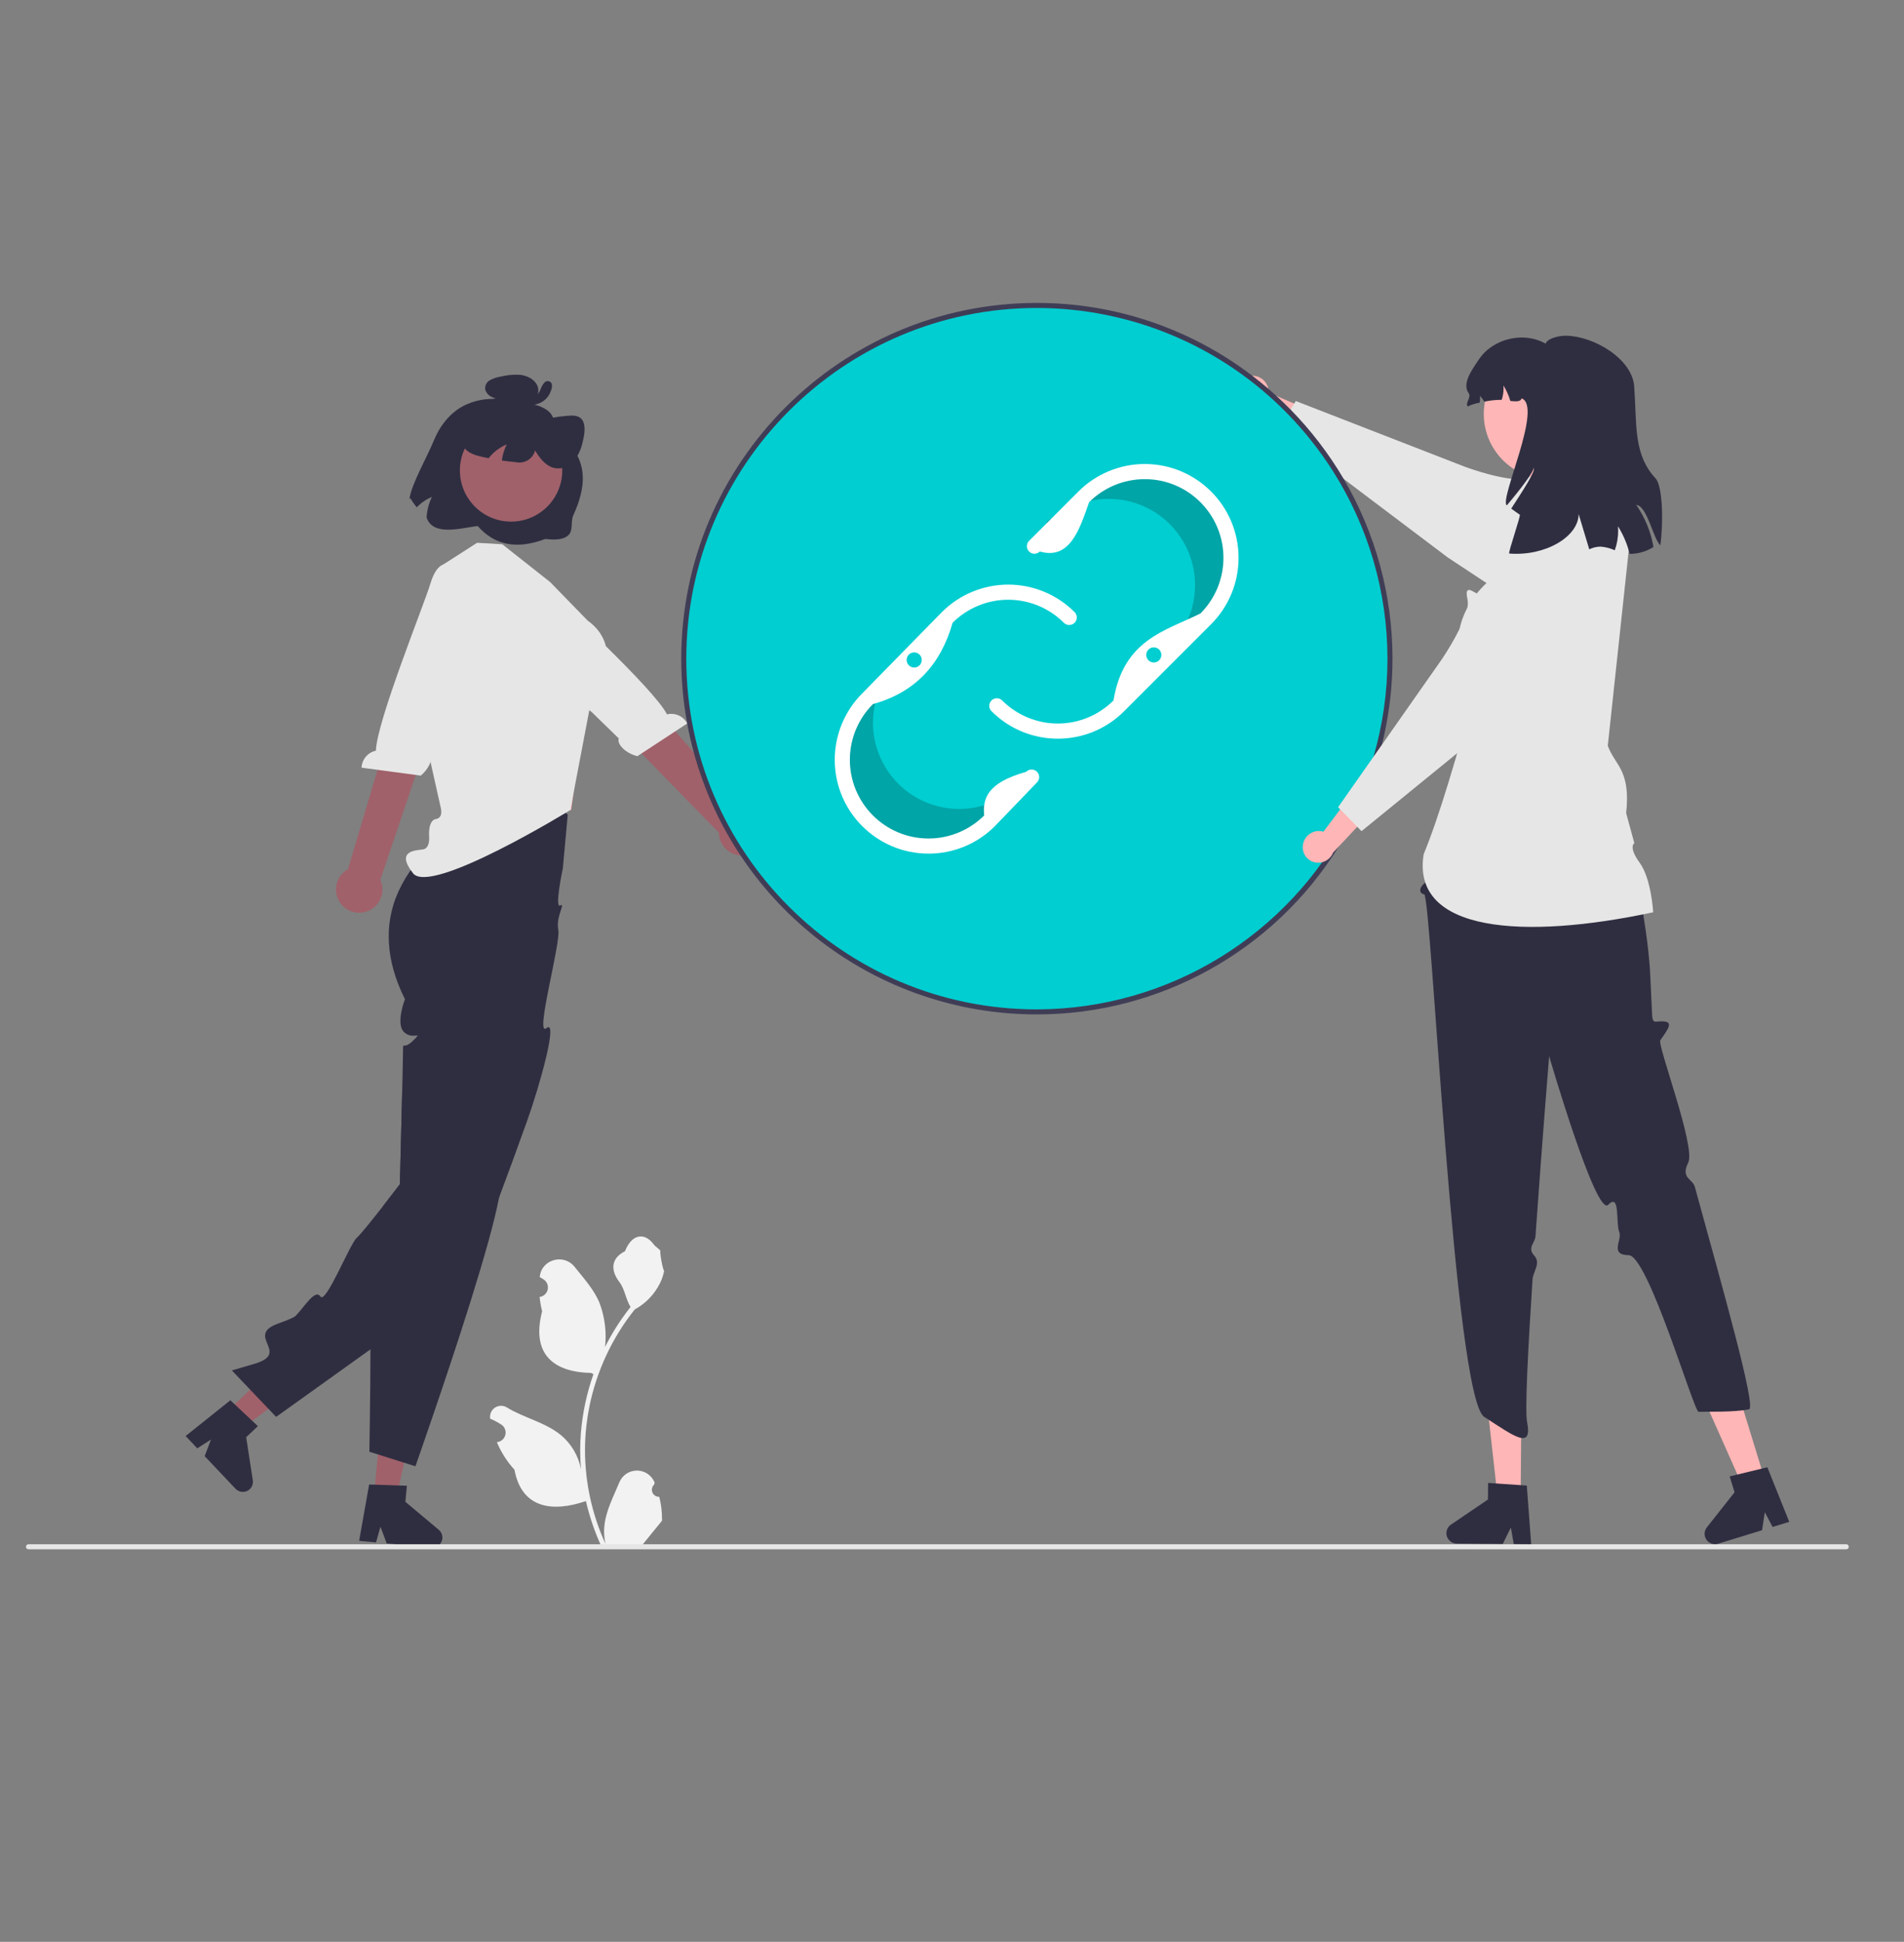 <?xml version="1.0" encoding="UTF-8"?>
<!DOCTYPE svg PUBLIC "-//W3C//DTD SVG 1.1//EN" "http://www.w3.org/Graphics/SVG/1.1/DTD/svg11.dtd">
<!-- Creator: CorelDRAW -->
<svg xmlns="http://www.w3.org/2000/svg" xml:space="preserve" width="210mm" height="214.101mm" version="1.1" style="shape-rendering:geometricPrecision; text-rendering:geometricPrecision; image-rendering:optimizeQuality; fill-rule:evenodd; clip-rule:evenodd"
viewBox="0 0 20954.24 21363.43"
 xmlns:xlink="http://www.w3.org/1999/xlink"
 xmlns:xodm="http://www.corel.com/coreldraw/odm/2003"
 data-name="Layer 1">
 <rect x="0" y="0" width="20954.24" height="21363.43" fill="#808080" stroke="none"/>
 <defs>
  <style type="text/css">
   <![CDATA[
    .fil0 {fill:none}
    .fil6 {fill:darkturquoise;fill-rule:nonzero}
    .fil3 {fill:#2F2E41;fill-rule:nonzero}
    .fil9 {fill:#3F3D56;fill-rule:nonzero}
    .fil2 {fill:#A0616A;fill-rule:nonzero}
    .fil5 {fill:#E6E6E6;fill-rule:nonzero}
    .fil1 {fill:#F2F2F2;fill-rule:nonzero}
    .fil4 {fill:#FFB6B6;fill-rule:nonzero}
    .fil8 {fill:white;fill-rule:nonzero}
    .fil7 {fill:black;fill-rule:nonzero;fill-opacity:0.2}
   ]]>
  </style>
 </defs>
 <g id="Katman_x0020_1">
  <rect class="fil0" width="20954.24" height="21363.43"/>
  <g id="_2374149996560">
   <path class="fil1" d="M7255.65 16467.33c-1.17,0.03 -2.38,0.08 -3.57,0.08 -43.04,0 -77.93,-34.89 -77.93,-77.93 0,-21.71 9.09,-42.49 25.04,-57.23l5.34 -21.22c-0.71,-1.7 -1.43,-3.39 -2.13,-5.09 -32.75,-77.36 -108.67,-127.68 -192.7,-127.68 -84.59,0 -160.9,50.99 -193.29,129.12 -63.14,152.05 -143.52,304.37 -163.31,465.14 -3.03,24.95 -4.62,50.18 -4.62,75.36 0,46.25 5.29,92.51 15.5,137.55 -148.24,-323.44 -225.5,-675.24 -225.81,-1030.99 0,0.16 0,-0.72 0,-0.72 0,-88.91 5.27,-178.11 14.92,-266.44 8.16,-72.72 19.54,-144.94 34.1,-216.65 79.5,-388.61 250.23,-753.98 497.9,-1064.2 119.82,-65.32 216.98,-166.07 277.92,-288.26 21.99,-43.86 37.73,-90.96 46.32,-139.32 -13.53,1.77 -51,-204.27 -40.8,-216.92 -18.86,-28.61 -52.61,-42.83 -73.2,-70.75 -102.41,-138.85 -243.5,-114.6 -317.16,74.08 -157.35,79.42 -158.87,211.12 -62.32,337.78 61.43,80.59 69.87,189.63 123.76,275.9 -5.55,7.1 -11.32,13.98 -16.86,21.07 -101.19,130.35 -190.03,270.4 -263.76,417.88 4.17,-37.72 6.23,-75.8 6.23,-113.76 0,-127.87 -23.34,-254.71 -68.87,-374.1 -60.03,-144.82 -172.54,-266.79 -271.63,-391.97 -119.02,-150.37 -363.07,-84.74 -384.04,105.87 -0.22,1.82 -0.43,3.64 -0.63,5.49 14.72,8.3 29.12,17.11 43.22,26.44 29.36,19.59 47,52.58 47,87.87 0,52.14 -38.08,96.52 -89.59,104.46l-2.16 0.33c5.17,52.95 14.67,105.59 27.76,157.22 -127.11,491.59 147.32,670.63 539.17,678.67 8.65,4.43 17.07,8.87 25.73,13.08 -74.31,210.59 -121.24,430.71 -138.87,653.33 -4.47,61.8 -7.15,124.51 -7.15,186.63 0,69.3 3.28,139.48 8.95,208.47l-0.67 -4.66c-28.36,-146.07 -106.49,-278.02 -220.77,-373.28 -169.83,-139.51 -409.76,-190.86 -592.97,-303.01 -19.51,-12.54 -42.27,-19.23 -65.51,-19.23 -66.99,0 -121.32,54.32 -121.32,121.32 0,5.32 0.36,10.69 1.05,15.94 0.25,1.64 0.5,3.29 0.75,4.91 27.27,11.09 53.95,24 79.62,38.39 14.72,8.29 29.13,17.1 43.23,26.42 29.36,19.59 46.99,52.59 46.99,87.88 0,52.16 -38.08,96.53 -89.6,104.47l-2.17 0.33c-1.55,0.23 -2.88,0.45 -4.43,0.68 46.55,111.26 112.21,214.06 193.57,303.12 79.48,429.13 420.85,469.84 786,344.88l0.28 0.06c40.11,173.78 98.36,343.78 173.27,505.59l618.73 0.09c2.23,-6.87 4.21,-13.98 6.21,-20.84 -14.57,0.85 -29.43,1.36 -44.1,1.36 -42.57,0 -85.32,-3.94 -127.11,-11.57 45.9,-56.34 91.81,-113.11 137.73,-169.45 1.03,-1.05 2,-2.18 2.88,-3.32 23.29,-28.84 46.8,-57.44 70.08,-86.28l0.01 -0.03c-0.01,-4.65 0.12,-9.69 0.12,-14.46 0,-83.48 -10.32,-166.97 -30.29,-247.93l-0.01 0.05z"/>
   <polygon class="fil2" points="2496.17,15531.41 2666.91,15711.87 3459.66,15124.52 3207.7,14858.19 "/>
   <path class="fil3" d="M2775.95 15631.23l-193.29 -181.58 -47.46 -44.47 -492.08 393.41 128 135.29 150.67 -96.63 -69.22 182.72 339.38 358.71c20.98,22.18 50.18,34.75 80.7,34.75 61.31,0 111.04,-49.72 111.04,-111.04 0,-5.65 -0.43,-11.31 -1.3,-16.88l-73.24 -473.86 129.07 -122.06 -62.28 -58.36z"/>
   <path class="fil3" d="M6248.42 8961.29l-54.13 590.95c0,0 -94.48,445.22 -29.06,409.15 65.42,-36.08 -51.88,126.32 -20.98,267.18 30.89,140.85 -263.88,1191.17 -130.38,1082.36 133.52,-108.8 -77.15,642.87 -210.4,1013.7 -40.8,114.63 -82.72,230.66 -124.91,345.84 -8.31,23.33 -16.65,46.35 -25.24,69.69 -54.69,149.88 -109.38,297.55 -161.83,436.89 -7.48,19.44 -14.72,38.86 -21.92,58.02 -0.28,0.55 -0.28,1.11 -0.56,1.11 -172.65,454.39 -320.6,811.9 -379.71,871.02 -30.81,30.81 -519.61,383.88 -1012.3,737.5 -517.11,371.11 -1038.39,743.06 -1038.39,743.06l-486.86 -510.72c0,0 11.65,-3.34 33.58,-9.99 40.53,-11.67 115.48,-33.61 213.73,-62.74 409.69,-120.75 -110.75,-308.66 261.2,-443 104.92,-37.75 174.87,-67.17 190.68,-82.72 92.44,-90.21 216.51,-305.32 275.08,-215.12 58.57,90.21 324.21,-580.12 400.81,-646.45 41.08,-35.81 175.15,-203.18 290.06,-350.31 98.8,-126.57 183.74,-238.42 183.74,-238.42 0,0 1.67,-59.96 4.17,-155.45 3.61,-141.28 8.89,-360.84 14.44,-580.67 -0.28,-0.29 -0.28,-0.29 0,-0.29 1.95,-82.72 3.87,-165.43 5.84,-243.99 1.39,-60.78 2.76,-119.35 4.16,-173.47 3.61,-162.1 6.1,-284.79 6.1,-315.31 0,-100.2 0,-22.2 79.12,-82.72 11.72,-9.23 23.09,-19.36 33.57,-30.01 16.84,-15.19 32.57,-31.85 46.68,-49.66 5.83,-12.48 -30.54,4.45 -77.73,-4.98 -25.56,-5.15 -49.22,-17.28 -68.3,-35 -99.36,-89.37 7.79,-364.16 7.79,-364.16 -225.95,-451.89 -209.57,-822.44 -103.82,-1108.07 78.94,-204.7 204.75,-388.98 366.65,-537.01 61.53,-58.76 128.91,-111.56 200.66,-157.41l6.93 -37.46 76.33 -413.31c40.49,-22.2 83,-41.65 126.28,-57.5 94.9,-34.08 195.3,-51.52 296.12,-51.52 42.59,0 85.4,3.21 127.47,9.31 141.54,20.32 278.75,64.92 405.47,131.28 103.39,51.93 201.23,116.24 289.91,190.43l-0.06 -0.01z"/>
   <polygon class="fil2" points="4116.57,16452.12 4363.91,16475.12 4572.33,15510.74 4207.25,15476.78 "/>
   <path class="fil3" d="M4828.93 16830.13l-367.51 -307.83 16.65 -177.08 -85.47 -2.77 -264.8 -8.61 -0.29 0 -64.95 -2.22 -110.21 620.1 185.68 17.19 49.13 -172.07 68.57 183.2 98.26 9.16 393.31 36.63c3.33,0.27 6.93,0.56 10.27,0.56 0.08,-0.01 0.13,-0.01 0.17,-0.01 31.57,0 61.68,-13.56 82.57,-37.2 16.08,-17.62 25.95,-40.08 28.04,-63.85 0.29,-3.31 0.45,-6.7 0.45,-10.04 0,-32.89 -14.63,-64.11 -39.87,-85.16l0 0.01z"/>
   <path class="fil3" d="M5491.49 13177.02c-94.1,512.12 -492.41,1712.88 -733.34,2415.7 -109.65,321.15 -186.25,538.48 -186.25,538.48l-124.91 -39.41 -0.28 0 -211.23 -66.62 -76.88 -24.43 -0.29 0 -93.26 -29.7c0,0 10.83,-573.47 11.93,-1126.38 0.83,-231.77 -0.28,-460.21 -4.72,-641.19 -5,-197.36 -13.61,-338.63 -27.76,-366.67 -58.58,-114.92 39.41,-127.12 142.95,-156 103.81,-29.15 22.76,-72.99 -17.49,-166.26 -27.2,-62.18 26.37,-145.17 64.4,-192.36 10.43,-13.21 21.75,-26.06 33.59,-38.06 11.83,-12 -18.32,-6.4 -51.07,-17.49 98.8,-126.57 183.74,-238.43 183.74,-238.43 0,0 1.67,-59.95 4.16,-155.44 3.62,-141.28 8.9,-360.84 14.45,-580.68 -0.28,-0.28 -0.28,-0.28 0,-0.28 1.95,-82.72 3.87,-165.43 5.84,-243.99 158.75,121.86 313.09,241.21 452.99,351.69 0.36,0.29 0.57,0.7 0.57,1.14 336.14,265.63 588.45,478.81 623.98,546.53 16.08,30.54 10.53,112.17 -11.12,229.84z"/>
   <path class="fil4" d="M13766.65 4134.7c5.48,-0.48 11.08,-0.76 16.6,-0.76 90.22,0 166.29,67.39 177.13,156.95 0.59,5.94 0.92,11.93 0.92,17.91 0,3.45 -0.1,6.95 -0.31,10.39l572.4 244.44 -21.84 334.09 -747.92 -419.64c-80.02,-11.09 -142.53,-74.76 -152.17,-154.97 -0.66,-6.19 -1.04,-12.47 -1.04,-18.71 0,-86.79 65.32,-159.7 151.56,-169.22 1.56,-0.18 3.1,-0.34 4.66,-0.47z"/>
   <path class="fil5" d="M17660.99 6196.98c-14.08,-64.77 -40.4,-126.32 -77.42,-181.27 -10.28,-15.56 -21.57,-30.68 -33.61,-44.95 -44.95,-53.57 -86.87,-102.7 -125.73,-146.55 -23.6,-27.48 -46.64,-53.02 -68.29,-76.6 -125.73,-137.96 -208.18,-210.96 -245.92,-217.07 -18.33,-3.05 -36.36,-5.28 -53.86,-7.49 -89.64,-11.1 -154.6,-19.14 -156.54,-113.8 0,-1.17 -0.04,-2.39 -0.04,-3.57 0,-12.36 0.97,-24.76 2.8,-36.97 3.3,-22.41 8.33,-44.85 14.74,-66.63 3.64,-12.34 6.55,-25 8.56,-37.73 2.78,-16.37 1.67,-28.6 -7.22,-36.08 -11.1,-9.15 -29.71,-7.76 -64.68,6.12 -5.54,2.22 -11.92,4.72 -18.59,7.76 -2.23,0.84 -4.43,1.95 -6.93,3.06 -4.43,1.94 -9.43,4.16 -14.42,6.65 -41.93,20 -106.6,22.48 -180.43,15 -217.89,-22.2 -512.68,-132.12 -516.28,-133.52l-1856.38 -721.39 -17.2 27.76 -40.8 66.06 -14.16 22.76 -16.1 26.09 -70.23 113.24 -35.52 57.19 599.55 452.17 65.22 49.12 56.09 42.48 1144.69 863.52 426.91 281.73 95.21 62.72 405.81 267.58c85.59,56.48 185.97,86.7 288.55,86.7 180.66,0 348.73,-93.3 444.26,-246.61 51.94,-83.25 79.55,-179.59 79.55,-277.8 0,-36.84 -3.9,-73.68 -11.59,-109.68l0.01 0.02z"/>
   <path class="fil5" d="M20318.63 17044.64l-20005.32 0c-15.32,-0.01 -27.75,-12.44 -27.75,-27.77 0,-15.33 12.43,-27.76 27.76,-27.76l20005.31 0.03c15.33,-0.03 27.76,12.4 27.76,27.73 0,15.33 -12.43,27.76 -27.76,27.76l0 0.01z"/>
   <polygon class="fil4" points="4863.09,7962.35 4915.12,8444.83 4884.52,9077.47 6285.83,8911.01 6417.49,7962.35 6249.72,7964.02 "/>
   <path class="fil5" d="M6055.06 6404.02l-527.39 -416.36 0.02 0.01 -276.85 -16.09 -410.78 263.16 -100.6 513.16 -237.89 577.85 348.93 1559.43c0,0 32.72,111.91 -53.02,125.35 -85.75,13.44 -75.48,178.39 -75.48,178.39 0,0 17.46,142.96 -65.81,155.54 -83.28,12.59 -305.32,12.59 -111.02,262.4 194.31,249.81 1731.08,-695.01 1731.08,-695.01l223.2 -1171.19c0,0 432.87,-581.4 -33.3,-914.38l-411.1 -422.24z"/>
   <path class="fil2" d="M3752.79 9944.67c-36.12,-45.1 -55.83,-101.18 -55.83,-158.96 0,-93.03 50.86,-178.68 132.54,-223.18l663.37 -2226.24 414.79 208.83 -722.42 2133.82c15.51,33.57 23.56,70.2 23.56,107.2 0,141.11 -114.45,255.56 -255.56,255.56 -78.12,0 -152,-35.75 -200.45,-97.03z"/>
   <path class="fil5" d="M4935.32 6214.13c0,0 -118.58,-63.02 -199.68,209.67 -64.93,218.32 -591.8,1518.67 -598.51,1834.82 -89.15,18.9 -154.28,95.86 -158.11,186.91l651.44 87.3c113.83,-96.01 143.69,-225.68 99.65,-264.17l141.43 -386.3 590.07 -1229.07 -439.76 -395.14 -86.52 -44.03z"/>
   <path class="fil2" d="M8416.08 9212.9c4.37,-18.84 6.61,-38.18 6.61,-57.54 0,-135.23 -105.98,-246.86 -241.03,-253.84l-1521.74 -1737.96 -322.81 385.18 1574.14 1611.6c2.02,139.66 115.87,251.87 255.55,251.87 119.46,0 223.01,-82.77 249.28,-199.3z"/>
   <path class="fil5" d="M5736.6 6360.6c0,0 79.67,-108.09 270.71,102.71 152.96,168.76 1190.34,1113.4 1333.12,1395.56 15.41,-3.72 31.28,-5.65 47.16,-5.65 73.77,0 141.56,40.71 176.24,105.8l-549.63 360.41c-144.16,-37.35 -227.15,-141.36 -204.08,-195.1l-294.59 -287.14 -1063.54 -853.03 225.64 -546.45 58.98 -77.11z"/>
   <circle class="fil6" cx="11411.3" cy="7246.41" r="3885.98"/>
   <path class="fil7" d="M11227.49 8621.76c-177.88,177.9 -419.5,278.03 -671.22,278.03 -251.7,0 -493.33,-100.13 -671.22,-278.02l0 0c-177.81,-177.92 -277.95,-419.6 -277.95,-671.24 0,-181.29 52.05,-358.99 149.64,-511.64l-208.84 213.07c-177.86,177.84 -277.98,419.46 -277.98,671.18 0,251.72 100.12,493.34 278.01,671.23l0 0c177.89,177.89 419.52,278.01 671.23,278.01 251.71,0 493.33,-100.12 671.22,-278.01l462.81 -480.54 7.03 -29.88 -132.73 137.81z"/>
   <path class="fil7" d="M11668.35 5652.97c157.38,-107.21 343.84,-164.69 534.36,-164.69 313.95,0 607.95,155.41 784.58,414.88l0 0c107.25,157.38 164.61,343.77 164.61,534.32 0,242.26 -92.84,475.71 -259.05,651.78l244.89 -170.4c259.48,-176.61 414.89,-470.62 414.89,-784.57 0,-190.52 -57.48,-377 -164.68,-534.37l0 0c-176.62,-259.47 -470.62,-414.88 -784.58,-414.88 -190.52,0 -376.99,57.48 -534.37,164.67l-544.24 385.88 -12.48 28.04 156.08 -110.66z"/>
   <path class="fil8" d="M10219.14 9391.16c0,0 0,0 0,0 -570.15,0 -1032.53,-462.37 -1032.53,-1032.53 0,-273.79 108.91,-536.63 302.41,-730.13l876.25 -893.99c193.45,-193.83 456.65,-303 730.69,-303 273.79,0 536.62,108.92 730.12,302.41 15.6,15.62 24.38,36.8 24.38,58.89 0,45.98 -37.28,83.26 -83.27,83.26 -22.08,0 -43.28,-8.78 -58.87,-24.39 -162.27,-162.29 -382.7,-253.63 -612.34,-253.63 -229.63,0 -450.08,91.34 -612.36,253.64 -128.7,453.72 -406.78,765.03 -876.25,893.99 -162.68,162.38 -254.35,383.13 -254.35,613.08 0,478.2 387.8,866 866,866 229.73,0 450.07,-91.45 612.45,-253.85 -18.98,-186.13 35.41,-361.11 461.7,-479.43 15.75,-16.33 37.47,-25.61 60.18,-25.61 45.98,0 83.26,37.28 83.26,83.27 0,21.61 -8.41,42.41 -23.44,57.92l-462.82 480.55c-192.59,194.12 -455.16,303.53 -728.75,303.53 -0.75,0 -1.63,0 -2.37,0l-0.08 0.01z"/>
   <path class="fil8" d="M11641.74 8126.48c-0.9,0 -1.9,0 -2.78,0 -273,0 -534.86,-108.95 -727.35,-302.43 -15.6,-15.63 -24.37,-36.81 -24.37,-58.89 0,-45.98 37.3,-83.28 83.28,-83.28 22.08,0 43.3,8.78 58.89,24.41 162.29,162.31 382.7,253.65 612.33,253.65 229.62,0 450.06,-91.34 612.33,-253.63 110.97,-668.51 563.42,-762.85 956.69,-956.67 162.32,-162.3 253.66,-382.73 253.66,-612.37 0,-478.2 -387.8,-866 -866,-866 -229.64,0 -450.08,91.35 -612.36,253.64 -109.4,315.63 -216.82,634.98 -542.64,542.65 -15.6,15.62 -36.78,24.4 -58.87,24.4 -45.98,0 -83.26,-37.28 -83.26,-83.26 0,-22.09 8.78,-43.28 24.39,-58.88l542.65 -542.64c193.47,-193.51 456.29,-302.42 730.09,-302.42 570.14,0 1032.52,462.37 1032.52,1032.52 0,273.79 -108.91,536.62 -302.41,730.12l-956.68 956.68c-192.45,193.47 -454.3,302.42 -727.3,302.42 -0.89,0 -1.89,0 -2.76,0l-0.03 0z"/>
   <path class="fil9" d="M14787.61 5268.78c-162.93,-276.74 -360.01,-534.19 -584.62,-763.14 -50.24,-51.07 -102.14,-101.04 -155.16,-149.61 -29.43,-26.92 -59.12,-53.29 -89.38,-79.11 -57.44,-49.4 -116.58,-97.15 -176.8,-143.23 -679.31,-519.05 -1511.25,-800.96 -2366,-800.96 -1.43,0 -2.85,0 -4.28,0 -2157.85,0 -3913.75,1755.64 -3913.75,3913.74 -0.1,0.69 -0.1,1.17 -0.1,1.64 0,237.02 21.93,474.99 64.86,707.72 -0.13,1.4 0.07,2.7 0.37,3.98 19.72,107.43 44.13,213.44 72.44,317.54 464.35,1701.8 2010.91,2882.84 3775.32,2882.84 1352.59,0 2609.61,-698.5 3323.41,-1847.07 54.2,-87.26 105.14,-176.69 152.8,-268.29 287.5,-554.85 438.27,-1172.74 438.27,-1798.27 0,-695.2 -185.6,-1378.47 -537.26,-1977.76l-0.1 -0.02zm-3376.38 5835.91c0.1,-0.01 -1.32,-0.01 -1.32,-0.01 -2129.74,0 -3856.9,-1727.15 -3856.9,-3856.89 0,0 0,-1.42 0,-1.42 0,-2127.58 1730.92,-3858.23 3858.22,-3858.23 1039.86,0.58 2036.23,421.55 2761.38,1166.46 93.13,95.11 182.41,197.03 264.47,301.64 81.41,102.3 158.62,210.58 228.99,321.15 393.88,618.16 603.37,1337.05 603.37,2070.53 0,364.39 -51.78,727.36 -153.46,1077.16 -34.14,117.69 -74.11,232.89 -119.08,345.85 -45.24,113.25 -95.49,224.28 -151,331.98 -661.82,1287.43 -1987.09,2098.96 -3434.76,2101.78l0.08 0z"/>
   <polygon class="fil4" points="16735.35,16460.94 16480.24,16458.78 16367.3,15451.78 16743.85,15454.97 "/>
   <path class="fil3" d="M16803.04 16343.27l-66.62 -4.43 -271.74 -18.59 -87.45 -5.84 -1.66 182.36 -407.47 276.47c-31.24,21.2 -49.98,56.56 -49.98,94.34 0,62.68 50.59,113.65 113.27,114.09l507.11 4.17 88.83 -179.86 32.47 180.97 191.52 1.66 -48.28 -645.35z"/>
   <polygon class="fil4" points="19421.43,16274.53 19177.58,16349.5 18765.94,15423.58 19125.87,15312.94 "/>
   <path class="fil3" d="M19450.48 16142.03l-64.95 15.84 -264.51 64.12 -85.22 20.81 53.56 174.59 -305.05 386.38c-15.82,20.1 -24.42,44.99 -24.42,70.59 0,63.03 51.06,114.16 114.08,114.25 11.3,-0.01 22.54,-1.7 33.33,-4.99l484.9 -149.04 30.25 -198.46 85.76 162.64 182.94 -56.34 -240.67 -600.39z"/>
   <path class="fil3" d="M16222.19 7993.57l-486.86 1414.88 -16.07 113.21c-122.66,116.49 31.43,154.86 -26.35,185.57 -57.78,30.71 -96.64,116.82 -18.78,132.2 77.87,15.39 328.93,5534 660.09,5748.29 331.15,214.27 532.69,369.26 471.87,55.51 -24.51,-126.41 10.15,-804.17 60.29,-1568.48 5.69,-86.62 95.43,-178.3 17.57,-262.52 -77.86,-84.23 9.59,-139.64 14.49,-209.53 69.85,-998.06 150.49,-1983.4 150.49,-1983.4 0,0 516.11,1772.48 650.15,1635.27 134.03,-137.21 80.97,200.61 121.93,301.57 34.22,84.37 -111.81,250.05 102.81,252.61 214.61,2.54 718.62,1725.42 769.76,1723.48 101.3,-3.86 386.05,7.04 555.15,-27.76 83.5,-17.18 -287.16,-1321.59 -596.68,-2447.97 -24.69,-89.82 -159.02,-91.92 -72.62,-265.34 86.4,-173.41 -343.48,-1295.53 -306.59,-1347.43 97.92,-137.75 135.2,-197.63 38.65,-206.65 -96.56,-9.02 -125.1,43.94 -130.31,-89.67 -5.22,-133.63 -21.89,-463.13 -21.89,-463.13 0,0 -69.94,-1303.16 -559.75,-2023.14l-41.77 -427.79 -1335.57 -239.78z"/>
   <path class="fil5" d="M17438.52 5292.21l-645.64 91.93 -38.96 467.52 -318.6 498.37c0,0 -708.19,498.38 -214.29,1285.66 -187.95,678.19 -374.82,1328.6 -552.98,1762.22 -138.78,860.47 1104.54,942.94 2525.89,638.42 0,0 -19.6,-367.93 -148.59,-544.8 -128.98,-176.88 -58.76,-215.51 -58.76,-215.51l-90.13 -330.45c51,-477.66 -121.21,-520.52 -202.15,-741.21l245.73 -2289.8 -501.51 -622.35z"/>
   <path class="fil4" d="M14339.06 9294.54c12.99,-87.42 88.07,-152.15 176.45,-152.15 7.16,0 14.33,0.44 21.43,1.29 9.35,1.28 18.62,3.35 27.63,6.15l373.98 -497.51 319.21 100.95 -586.01 626.15c-26.9,67.67 -92.42,112.09 -165.27,112.09 -7.18,0 -14.4,-0.43 -21.52,-1.3 -84.7,-11.14 -148.05,-83.37 -148.05,-168.81 0,-7.41 0.5,-14.91 1.46,-22.23 0.21,-1.55 0.43,-3.08 0.68,-4.62z"/>
   <path class="fil5" d="M17660.99 6196.98c-9.16,-11.39 -19.15,-22.48 -29.7,-33.33 -98.38,-101.4 -233.8,-158.71 -375.15,-158.71 -69.7,0 -138.81,13.98 -203.01,41.03 -9.43,3.87 -18.88,8.32 -28.03,12.77 -331.7,162.92 -510.72,271.46 -532.39,322.26 -7.49,17.21 -13.88,34.14 -20.26,50.51 -6.12,16.1 -11.94,31.36 -18.05,45.24 -25.53,59.4 -54.96,96.32 -129.91,79.67 -24.85,-6.02 -48.86,-15.35 -71.34,-27.48 -10.27,-5 -19.72,-10.27 -28.6,-15.28 -32.19,-17.74 -55.52,-30.51 -71.33,-18.86 -15.26,11.38 -15.82,40.24 -1.94,107.15 1.96,11.97 2.95,24.12 2.95,36.25 0,16.06 -1.74,32.16 -5.18,47.85 -18.28,80.53 -47.24,158.62 -85.52,231.8 -57,114.18 -122.74,226.24 -193.71,332.31l-660.34 941.51 -44.68 63.56 -48.85 69.68 -389.72 555.71 23.04 23.58 96.6 98.55 21.37 21.92 19.44 19.98 50.24 51.36 47.18 48.02 1052.83 -857.69 117.41 -95.77 210.4 -171.53 431.05 -350.93 815.78 -754.99c104.04,-95.45 164.7,-229.39 167.93,-370.54 0,-4.72 0.28,-9.16 0.28,-13.88 0,-0.43 0,-0.95 0,-1.32 0,-120.54 -42.12,-237.45 -118.82,-330.37l0.01 -0.03z"/>
   <circle class="fil4" cx="17050.91" cy="4553.73" r="721.46"/>
   <path class="fil3" d="M18007 5554.14c96.6,138.44 161.69,297.12 189.64,463.73 -77.04,49.18 -166.68,75.44 -258.13,75.44 -1.11,0 -2.28,0 -3.38,0 -3.15,-12.12 -6.3,-24.27 -9.89,-36.39 -26.67,-93.75 -66.83,-183.87 -118.57,-266.49 1.23,16.48 1.92,33.27 1.92,49.8 0,72.74 -12.7,145.16 -37.44,213.54 -48.94,-22.24 -101.46,-35.83 -155.05,-40.01 0.02,0.01 -0.01,0.01 -0.01,0.01 -43.62,0 -86.78,10.18 -125.8,29.65 -45.37,-150.51 -87.17,-288.9 -116.81,-388.2 -0.9,248.91 -365.73,465.92 -763.81,434.47 -14.39,-8.99 129.84,-418.3 115.92,-427.75 -31.9,-21.11 -62.9,-44.02 -93.9,-66.48 130.31,-201.29 271.84,-416.96 247.57,-449.3 1.8,39.98 -141.08,232.28 -296.53,413.81 -86.27,-63.35 403.92,-1094.05 161.75,-1177.62 -4.05,36.39 -57.51,36.39 -122.66,28.76 -17.11,-59.98 -42.84,-117.43 -75.95,-170.27 0.84,10.69 1.33,21.53 1.33,32.27 0,42.59 -6.85,85 -20.17,125.44 -64.23,-0.01 -128.59,6.84 -191.38,20.18 -14.57,-22.79 -30.74,-44.8 -48.1,-65.55 0.57,8.77 0.9,17.64 0.9,26.46 0,16.5 -1.09,33.09 -3.14,49.45 -64.26,13.93 -117.26,30.09 -124.91,43.14 -50.32,-18.42 35.49,-101.54 4.05,-144.67 -79.98,-107.83 38.64,-265.08 113.67,-376.52 154.11,-228.25 492.43,-307.32 731.91,-170.29 10.79,-37.3 66.06,-62 137.04,-78.63 26.29,-5.76 53.11,-8.71 80.04,-8.71 3.86,0 7.8,0.1 11.62,0.18 305.52,5.4 729.67,257.45 746.3,562.53 1.35,30.55 3.59,63.8 5.84,99.29 21.57,341.47 -4.94,656.44 228.25,906.25 84.48,90.3 85.36,518.05 53.02,738.21 -84.05,-88.53 -143.8,-432.7 -265.11,-445.72z"/>
   <circle class="fil6" cx="10061.12" cy="7260.62" r="83.27"/>
   <circle class="fil6" cx="12698.05" cy="7205.1" r="83.27"/>
   <path class="fil3" d="M4771.48 4853.73c-63.37,157.82 -242.16,468.2 -266.37,637.53l10.9 -10.73c20.72,35.44 44.42,69.33 70.65,100.95 47.01,-49.25 103.84,-88.39 166.73,-114.59 -34.28,70.44 -54.29,147.21 -58.53,225.5 67.46,211.49 379.38,117.3 562.13,94.21 182.5,208.75 425.3,263.23 743.26,143.21 88.92,9.16 188.47,14.71 250.78,-37.83 62.31,-52.54 25.19,-149.85 58.72,-223.45 238.81,-524.26 18.43,-713.39 -168.82,-951.1 -41.21,-52.31 -41.03,-130.38 -91.18,-180.29 -69.57,-69.19 -176.22,-90.46 -274.52,-107.51 2.59,0.17 5.25,0.24 7.85,0.24 49.22,0 95.3,-24.34 123.04,-64.97 12.34,-20.78 18.88,-44.52 18.88,-68.7 0,-25.33 -7.17,-50.16 -20.65,-71.58 -35.16,-58.3 -108.23,-92.2 -178.72,-100.66 -15.25,-0.99 -30.65,-1.57 -45.98,-1.57 -54.19,0 -108.2,6.55 -160.82,19.31 -43.77,5.77 -86.35,19.36 -125.31,40.06 -33.39,17.8 -54.24,52.59 -54.24,90.43 0,4.49 0.3,9.01 0.89,13.45 11.88,38.68 40.82,69.87 78.52,84.62 28.32,11.97 58.24,20.2 88.75,24.32 -29.67,-3.84 -59.68,-5.79 -89.59,-5.79 -110.86,0 -220.28,26.6 -318.81,77.27 -157.62,84.06 -263.94,229.91 -327.53,387.66z"/>
   <circle class="fil2" cx="5624.7" cy="5175.31" r="563.26"/>
   <path class="fil3" d="M5082.7 4873.29c32.66,98.71 125.98,130.51 212.26,150.35 27.2,6.34 54.56,12.24 82.18,17.49 10.19,-12.73 21.02,-25.22 32.35,-37.03 47.01,-49.29 103.88,-88.44 166.77,-114.63 -27.26,55.65 -45.41,115.49 -53.6,176.87 52.15,7.55 104.58,13.72 157.31,18.52 12.17,2.59 24.6,3.9 37.04,3.9 80.57,0 151.12,-54.22 171.85,-132.06 48,78.49 104.75,152.41 182.37,183.6 23.91,8.6 49.18,13 74.63,13 69.39,0 134.76,-32.66 176.43,-88.12 44.69,-61.48 75.83,-131.94 91.02,-206.43 22.02,-87.41 34.26,-188.1 -9,-243.56 -34.64,-44.87 -94.4,-45.68 -149.55,-41.71 -121.58,9.15 -242.4,31.32 -359.3,65.22l-9.93 22.31c20.16,-121.05 -23.55,-237.5 -104.41,-278.92 -54.55,-27.7 -120.17,-23.05 -183.93,-17.43 -81.93,3.54 -162.97,19.31 -240.24,46.42 -88.74,34.13 -164.83,94.9 -217.71,173.84 -56.59,85.93 -84.71,203.13 -56.54,288.36z"/>
   <path class="fil3" d="M5885.69 4346.84c-5.57,-1.64 8.84,0.48 3.85,0.6 2.48,-0.13 4.96,-0.48 7.37,-1.03 0.41,-0.08 6.02,-1.87 2.29,-0.56 8.37,-2.49 15.86,-7.37 21.5,-14.01 13.2,-16.36 23.61,-34.84 30.7,-54.65 8.93,-26.15 23.36,-50.21 42.21,-70.41 9.05,-9.09 21.38,-14.21 34.23,-14.21 18,0 34.51,10.03 42.84,25.98 2.64,9.65 4,19.69 4,29.74 0,16.67 -3.72,33.2 -10.88,48.26 -8.05,24.74 -20.09,48.07 -35.57,69 -25.95,34.21 -61.38,60.19 -101.8,74.65 -25.3,9.21 -52.12,13.93 -79.07,13.93 -22.51,0 -44.96,-3.31 -66.51,-9.76 -13.14,-5.44 -21.7,-18.27 -21.7,-32.49 0,-13.67 7.92,-26.1 20.3,-31.88l79.59 -32.58c4.42,-1.95 9.21,-2.95 14.04,-2.95 19.24,0 34.85,15.61 34.85,34.84 0,13.82 -8.17,26.33 -20.81,31.91l-79.59 32.57 -1.41 -64.38c9.93,2.87 20.18,4.61 30.46,5.2 3.83,0.39 7.75,0.59 11.62,0.59 7.16,0 14.33,-0.65 21.37,-1.96 10.39,-1.37 20.66,-3.88 30.51,-7.45 6.33,-2.3 12.55,-4.95 18.6,-7.88 2.2,-1.08 4.37,-2.19 6.53,-3.34 -0.15,0.08 9.11,-5.31 5.05,-2.78 10.29,-6.56 19.99,-14.09 28.86,-22.43 3.13,-2.98 6.03,-6.22 8.64,-9.65 4.52,-5.53 8.77,-11.42 12.59,-17.44 7.84,-12.83 14.07,-26.62 18.49,-40.97 2.03,-6.03 3.74,-12.18 5.11,-18.4 0.39,-3.41 1.01,-6.81 1.85,-10.12 2.94,-7.93 -0.56,4.62 2.83,8.06l14.67 10.81c1.79,0.54 3.63,0.81 5.48,0.81 3.91,0 7.72,-1.2 10.94,-3.42 1.74,-2.45 1.35,-2.06 -1.16,1.2 -2.89,3.83 -5.57,7.88 -7.96,12.03 -5.23,9.8 -10.02,19.93 -14.23,30.2 -8.73,21.86 -19.82,42.82 -33.01,62.34 -20.72,31.68 -56.08,50.81 -93.93,50.81 -9.78,0 -19.55,-1.29 -28.99,-3.81 -13.37,-5.33 -22.14,-18.26 -22.14,-32.64 0,-4.26 0.77,-8.5 2.29,-12.48 5.49,-13.31 18.48,-22 32.89,-22 4.16,0 8.32,0.73 12.22,2.17l-0.01 -0.01z"/>
  </g>
 </g>
</svg>
